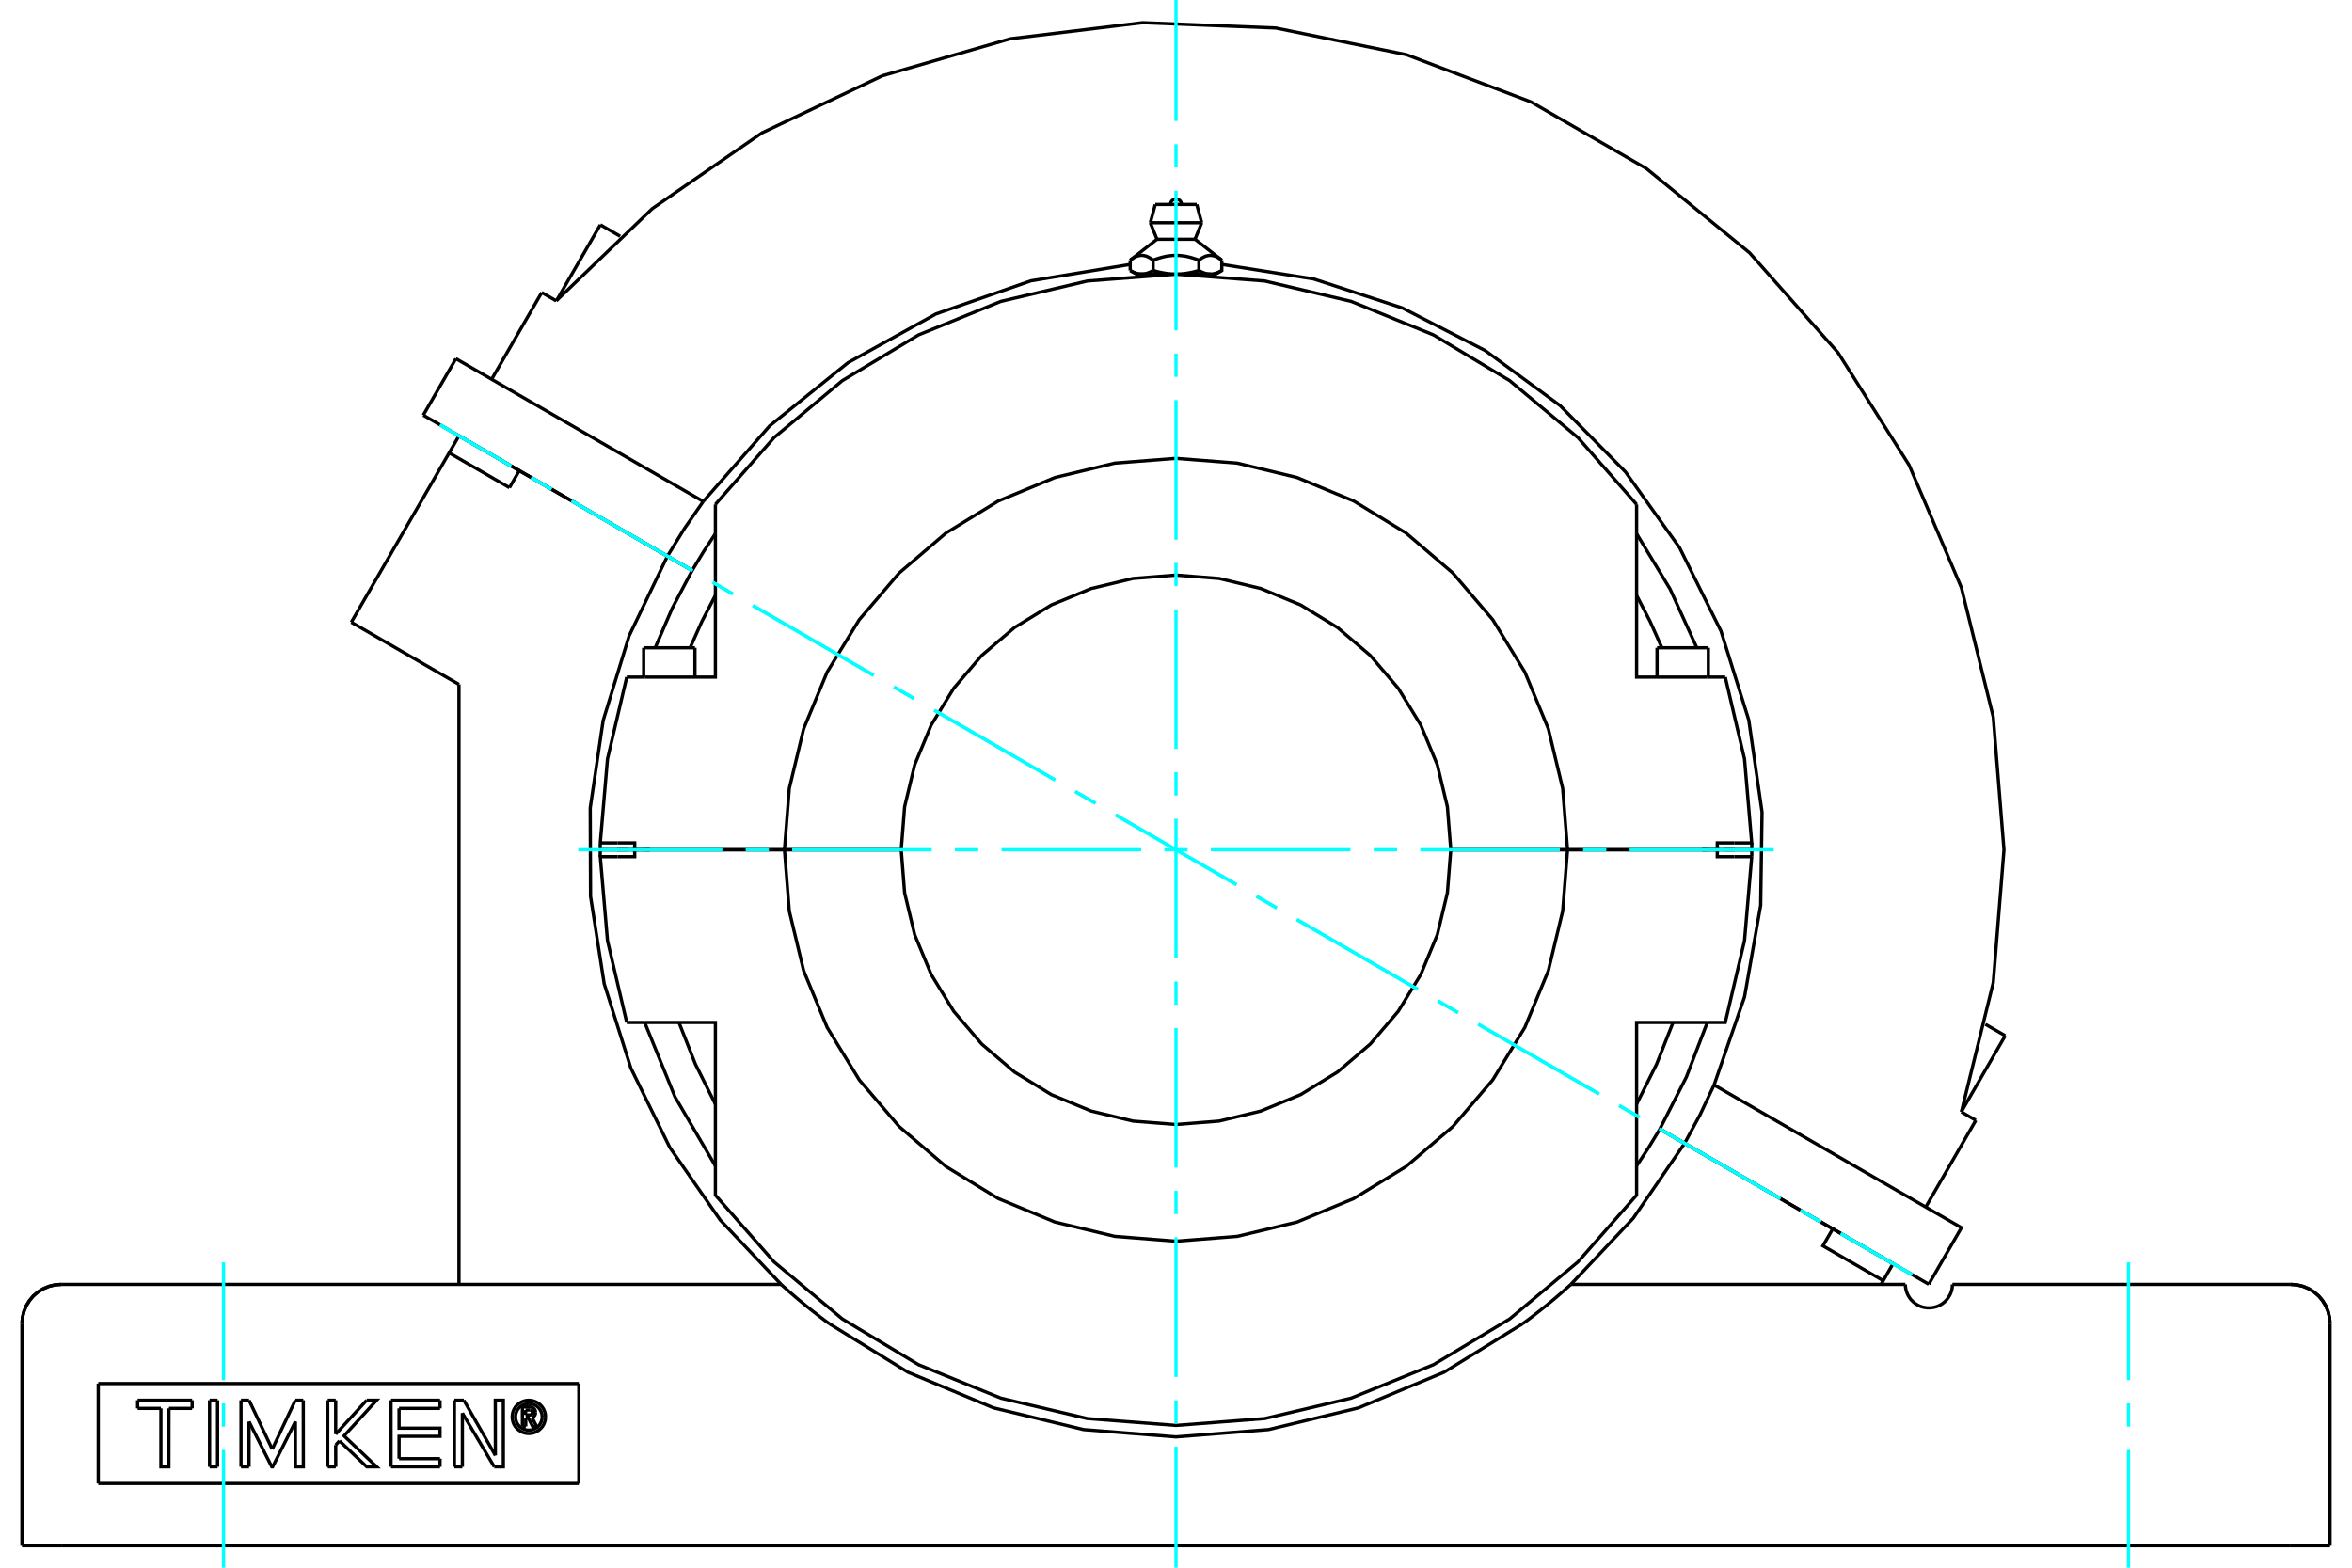 <?xml version="1.0" standalone="no"?>
<!DOCTYPE svg PUBLIC "-//W3C//DTD SVG 1.1//EN"
	"http://www.w3.org/Graphics/SVG/1.1/DTD/svg11.dtd">
<svg xmlns="http://www.w3.org/2000/svg" height="100%" width="100%" viewBox="0 0 36000 24000">
	<rect x="-1800" y="-1200" width="39600" height="26400" style="fill:#FFF"/>
	<g style="fill:none; fill-rule:evenodd" transform="matrix(1 0 0 1 0 0)">
		<g style="fill:none; stroke:#000; stroke-width:50; shape-rendering:geometricPrecision">
			<line x1="9549" y1="13009" x2="9617" y2="13009"/>
			<line x1="26383" y1="13009" x2="26451" y2="13009"/>
			<line x1="9449" y1="13009" x2="9549" y2="13009"/>
			<line x1="26451" y1="13009" x2="26551" y2="13009"/>
			<line x1="26054" y1="13009" x2="26080" y2="13009"/>
			<line x1="26813" y1="13009" x2="26285" y2="13009"/>
			<line x1="23993" y1="13009" x2="26285" y2="13009"/>
			<line x1="22206" y1="13009" x2="23993" y2="13009"/>
			<line x1="26054" y1="13009" x2="26320" y2="13009"/>
			<line x1="26080" y1="13009" x2="26130" y2="13009"/>
			<line x1="9187" y1="13010" x2="9715" y2="13010"/>
			<line x1="12007" y1="13010" x2="9715" y2="13010"/>
			<line x1="13794" y1="13010" x2="12007" y2="13010"/>
			<polyline points="9715,13010 9715,13115 9453,13115"/>
			<polyline points="9872,15653 10950,15653 10950,17842"/>
			<polyline points="25050,17842 25050,15653 26128,15653"/>
			<polyline points="26547,13115 26285,13115 26285,13010 23993,13010"/>
			<polyline points="9187,13010 9187,13063 9188,13115"/>
			<polyline points="9453,13115 9188,13115 9298,14399 9593,15653"/>
			<line x1="26812" y1="13115" x2="26547" y2="13115"/>
			<polyline points="26128,15653 26407,15653 26702,14399 26812,13115"/>
			<line x1="9593" y1="15653" x2="9872" y2="15653"/>
			<polyline points="25050,16904 25356,16291 25608,15653"/>
			<polyline points="10392,15653 10644,16291 10950,16904"/>
			<polyline points="10950,17842 10950,18297 11848,19319 12892,20191 14059,20892 15319,21404 16643,21717 18000,21822 19357,21717 20681,21404 21941,20892 23108,20191 24152,19319 25050,18297 25050,17842"/>
			<polyline points="26812,13115 26813,13063 26813,13010"/>
			<line x1="26285" y1="13010" x2="26813" y2="13010"/>
			<polyline points="26285,13009 26285,12904 26547,12904"/>
			<polyline points="26128,10366 25050,10366 25050,8177"/>
			<polyline points="10950,8177 10950,10366 9872,10366"/>
			<polyline points="9453,12904 9715,12904 9715,13009 12007,13009"/>
			<line x1="9872" y1="10366" x2="9593" y2="10366"/>
			<polyline points="25050,7722 24152,6699 23108,5828 21941,5127 20681,4614 19357,4302 18000,4197 16643,4302 15319,4614 14059,5127 12892,5828 11848,6699 10950,7722"/>
			<line x1="26407" y1="10366" x2="26128" y2="10366"/>
			<line x1="9188" y1="12904" x2="9453" y2="12904"/>
			<polyline points="9188,12904 9187,12956 9187,13009"/>
			<line x1="9715" y1="13009" x2="9187" y2="13009"/>
			<polyline points="9593,10366 9298,11620 9188,12904"/>
			<polyline points="26813,13009 26813,12956 26812,12904"/>
			<polyline points="26547,12904 26812,12904 26702,11620 26407,10366"/>
			<polyline points="10950,9114 10745,9510 10563,9917"/>
			<line x1="10950" y1="7722" x2="10950" y2="8177"/>
			<line x1="25050" y1="8177" x2="25050" y2="7722"/>
			<polyline points="25437,9917 25255,9510 25050,9114"/>
			<line x1="9920" y1="13009" x2="9946" y2="13009"/>
			<line x1="9870" y1="13009" x2="9920" y2="13009"/>
			<line x1="25363" y1="9917" x2="26148" y2="9917"/>
			<line x1="9852" y1="9917" x2="10637" y2="9917"/>
			<polyline points="17475,4196 17470,4195 17465,4195 17460,4195 17455,4195 17451,4194 17446,4194 17441,4193 17436,4193 17431,4192 17427,4191 17422,4190 17417,4189 17412,4188 17407,4187 17402,4186 17398,4184 17393,4183 17388,4181 17383,4180 17378,4178 17373,4176 17368,4174 17363,4173 17358,4170 17353,4168 17348,4166 17342,4164 17337,4161 17332,4159 17327,4156 17321,4153 17316,4150 17310,4148 17305,4144 17299,4141"/>
			<polyline points="17650,4141 17644,4144 17639,4148 17633,4150 17628,4153 17623,4156 17617,4159 17612,4161 17607,4164 17602,4166 17596,4168 17591,4170 17586,4173 17581,4174 17576,4176 17571,4178 17566,4180 17561,4181 17556,4183 17552,4184 17547,4186 17542,4187 17537,4188 17532,4189 17527,4190 17523,4191 17518,4192 17513,4193 17508,4193 17503,4194 17499,4194 17494,4195 17489,4195 17484,4195 17479,4195 17475,4196"/>
			<line x1="17650" y1="4141" x2="17650" y2="3983"/>
			<polyline points="17299,3983 17311,3974 17322,3966 17333,3959 17344,3952 17354,3946 17364,3940 17374,3935 17384,3930 17394,3926 17404,3922 17414,3919 17423,3917 17433,3914 17442,3913 17451,3911 17461,3910 17470,3910 17479,3910 17488,3910 17498,3911 17507,3913 17517,3914 17526,3917 17536,3919 17545,3922 17555,3926 17565,3930 17575,3935 17585,3940 17595,3946 17606,3952 17616,3959 17627,3966 17638,3974 17650,3983"/>
			<line x1="17299" y1="3983" x2="17299" y2="4141"/>
			<line x1="17709" y1="3663" x2="18291" y2="3663"/>
			<polyline points="17650,3983 17673,3974 17695,3966 17717,3959 17738,3952 17759,3946 17779,3940 17800,3935 17820,3930 17839,3926 17859,3922 17878,3919 17897,3917 17916,3914 17935,3913 17953,3911 17972,3910 17991,3910 18009,3910 18028,3910 18047,3911 18065,3913 18084,3914 18103,3917 18122,3919 18141,3922 18161,3926 18180,3930 18200,3935 18221,3940 18241,3946 18262,3952 18283,3959 18305,3966 18327,3974 18350,3983 18362,3974 18373,3966 18384,3959 18394,3952 18405,3946 18415,3940 18425,3935 18435,3930 18445,3926 18455,3922 18464,3919 18474,3917 18483,3914 18493,3913 18502,3911 18512,3910 18521,3910 18530,3910 18539,3910 18549,3911 18558,3913 18567,3914 18577,3917 18586,3919 18596,3922 18606,3926 18616,3930 18626,3935 18636,3940 18646,3946 18656,3952 18667,3959 18678,3966 18689,3974 18701,3983"/>
			<polyline points="17475,4196 18000,4196 17990,4195 17981,4195 17971,4195 17962,4195 17952,4194 17942,4194 17933,4193 17923,4193 17914,4192 17904,4191 17894,4190 17885,4189 17875,4188 17865,4187 17856,4186 17846,4184 17836,4183 17826,4181 17816,4180 17807,4178 17797,4176 17787,4174 17777,4173 17766,4170 17756,4168 17746,4166 17736,4164 17725,4161 17715,4159 17704,4156 17693,4153 17683,4150 17672,4148 17661,4144 17650,4141"/>
			<line x1="17393" y1="4196" x2="17475" y2="4196"/>
			<polyline points="18701,3983 18701,4141 18695,4144 18690,4148 18684,4150 18679,4153 18673,4156 18668,4159 18663,4161 18658,4164 18652,4166 18647,4168 18642,4170 18637,4173 18632,4174 18627,4176 18622,4178 18617,4180 18612,4181 18607,4183 18602,4184 18598,4186 18593,4187 18588,4188 18583,4189 18578,4190 18573,4191 18569,4192 18564,4193 18559,4193 18554,4194 18549,4194 18545,4195 18540,4195 18535,4195 18530,4195 18525,4196 18607,4196"/>
			<polyline points="18525,4196 18521,4195 18516,4195 18511,4195 18506,4195 18501,4194 18497,4194 18492,4193 18487,4193 18482,4192 18477,4191 18473,4190 18468,4189 18463,4188 18458,4187 18453,4186 18448,4184 18444,4183 18439,4181 18434,4180 18429,4178 18424,4176 18419,4174 18414,4173 18409,4170 18404,4168 18398,4166 18393,4164 18388,4161 18383,4159 18377,4156 18372,4153 18367,4150 18361,4148 18356,4144 18350,4141"/>
			<polyline points="18350,3983 18350,4141 18339,4144 18328,4148 18317,4150 18307,4153 18296,4156 18285,4159 18275,4161 18264,4164 18254,4166 18244,4168 18234,4170 18223,4173 18213,4174 18203,4176 18193,4178 18184,4180 18174,4181 18164,4183 18154,4184 18144,4186 18135,4187 18125,4188 18115,4189 18106,4190 18096,4191 18086,4192 18077,4193 18067,4193 18058,4194 18048,4194 18038,4195 18029,4195 18019,4195 18010,4195 18000,4196 18525,4196"/>
			<line x1="17607" y1="3410" x2="18393" y2="3410"/>
			<line x1="17683" y1="3130" x2="18317" y2="3130"/>
			<line x1="9680" y1="13009" x2="9946" y2="13009"/>
			<line x1="12007" y1="13009" x2="13794" y2="13009"/>
			<polyline points="22206,13009 22154,12351 22000,11709 21747,11100 21402,10537 20974,10035 20472,9607 19909,9262 19299,9010 18658,8856 18000,8804 17342,8856 16701,9010 16091,9262 15528,9607 15026,10035 14598,10537 14253,11100 14000,11709 13846,12351 13794,13009"/>
			<polyline points="23993,13009 23919,12071 23699,11157 23339,10288 22848,9487 22237,8772 21522,8161 20720,7670 19852,7310 18937,7090 18000,7017 17063,7090 16148,7310 15280,7670 14478,8161 13763,8772 13152,9487 12661,10288 12301,11157 12081,12071 12007,13009"/>
			<line x1="23993" y1="13010" x2="22206" y2="13010"/>
			<polyline points="13794,13010 13846,13668 14000,14309 14253,14919 14598,15482 15026,15983 15528,16412 16091,16757 16701,17009 17342,17163 18000,17215 18658,17163 19299,17009 19909,16757 20472,16412 20974,15983 21402,15482 21747,14919 22000,14309 22154,13668 22206,13010"/>
			<polyline points="12007,13010 12081,13947 12301,14862 12661,15730 13152,16532 13763,17247 14478,17858 15280,18349 16148,18709 17063,18928 18000,19002 18937,18928 19852,18709 20720,18349 21522,17858 22237,17247 22848,16532 23339,15730 23699,14862 23919,13947 23993,13010"/>
			<line x1="9189" y1="3441" x2="9492" y2="3617"/>
			<line x1="30388" y1="15681" x2="30692" y2="15856"/>
			<line x1="10216" y1="8514" x2="10595" y2="8733"/>
			<line x1="6479" y1="6356" x2="10216" y2="8514"/>
			<line x1="25785" y1="17503" x2="29522" y2="19661"/>
			<line x1="25406" y1="17284" x2="25785" y2="17503"/>
			<line x1="6978" y1="5491" x2="6479" y2="6356"/>
			<polyline points="10764,7677 10478,8088 10216,8514"/>
			<line x1="6978" y1="5491" x2="10764" y2="7677"/>
			<polyline points="10950,8170 10767,8448 10595,8733"/>
			<polyline points="25972,9917 25562,9017 25050,8170"/>
			<polyline points="25406,17284 25812,16488 26132,15653"/>
			<polyline points="25785,17503 26023,17063 26236,16610 26702,15262 26949,13859 26970,12433 26767,11023 26342,9662 25708,8385 24880,7225 23880,6210 22731,5366 21463,4714 20108,4271 18701,4048"/>
			<polyline points="17299,4048 15780,4299 14326,4806 12979,5553 11780,6520 10764,7677"/>
			<line x1="30242" y1="17151" x2="29475" y2="18480"/>
			<line x1="30021" y1="17023" x2="30242" y2="17151"/>
			<polyline points="30021,17023 30509,15043 30673,13010 30509,10977 30021,8996 29221,7120 28131,5396 26779,3870 25199,2580 23433,1560 21526,837 19527,429 17490,347 15465,593 13506,1160 11663,2034 9985,3193 8514,4606"/>
			<line x1="8292" y1="4478" x2="8514" y2="4606"/>
			<line x1="8292" y1="4478" x2="7525" y2="5807"/>
			<polyline points="26236,16610 30022,18795 29522,19661"/>
			<line x1="1504" y1="21181" x2="1504" y2="22711"/>
			<line x1="8860" y1="22711" x2="1504" y2="22711"/>
			<line x1="8860" y1="21181" x2="8860" y2="22711"/>
			<line x1="1504" y1="21181" x2="8860" y2="21181"/>
			<polyline points="8350,21691 8347,21651 8337,21612 8322,21575 8301,21541 8275,21511 8245,21485 8210,21464 8173,21449 8134,21439 8095,21436 8055,21439 8016,21449 7979,21464 7945,21485 7914,21511 7888,21541 7867,21575 7852,21612 7843,21651 7840,21691 7843,21731 7852,21770 7867,21807 7888,21841 7914,21871 7945,21897 7979,21918 8016,21934 8055,21943 8095,21946 8134,21943 8173,21934 8210,21918 8245,21897 8275,21871 8301,21841 8322,21807 8337,21770 8347,21731 8350,21691"/>
			<polyline points="8299,21691 8296,21659 8289,21628 8276,21598 8260,21571 8239,21547 8215,21526 8187,21509 8158,21497 8127,21490 8095,21487 8063,21490 8032,21497 8002,21509 7975,21526 7950,21547 7930,21571 7913,21598 7901,21628 7893,21659 7891,21691 7893,21723 7901,21754 7913,21784 7930,21811 7950,21835 7975,21856 8002,21873 8032,21885 8063,21893 8095,21895 8127,21893 8158,21885 8187,21873 8215,21856 8239,21835 8260,21811 8276,21784 8289,21754 8296,21723 8299,21691"/>
			<line x1="7099" y1="21436" x2="7582" y2="22281"/>
			<line x1="6955" y1="21436" x2="7099" y2="21436"/>
			<line x1="6955" y1="22456" x2="6955" y2="21436"/>
			<line x1="7077" y1="22456" x2="6955" y2="22456"/>
			<line x1="7077" y1="21633" x2="7077" y2="22456"/>
			<line x1="7566" y1="22456" x2="7077" y2="21633"/>
			<polyline points="7582,22281 7581,21436 7704,21436 7704,22456 7566,22456"/>
			<line x1="5138" y1="21956" x2="5613" y2="21436"/>
			<line x1="5138" y1="21436" x2="5138" y2="21956"/>
			<line x1="5016" y1="21436" x2="5138" y2="21436"/>
			<line x1="5016" y1="22456" x2="5016" y2="21436"/>
			<line x1="5139" y1="22456" x2="5016" y2="22456"/>
			<line x1="5138" y1="22122" x2="5139" y2="22456"/>
			<line x1="5196" y1="22059" x2="5138" y2="22122"/>
			<polyline points="5613,21436 5765,21436 5266,21982 5766,22456 5614,22456 5196,22059"/>
			<line x1="3330" y1="22456" x2="3208" y2="22456"/>
			<line x1="3330" y1="21436" x2="3330" y2="22456"/>
			<line x1="3208" y1="21436" x2="3330" y2="21436"/>
			<line x1="3208" y1="22456" x2="3208" y2="21436"/>
			<line x1="2941" y1="21561" x2="2586" y2="21561"/>
			<line x1="2941" y1="21436" x2="2941" y2="21561"/>
			<line x1="2107" y1="21436" x2="2941" y2="21436"/>
			<line x1="2107" y1="21561" x2="2107" y2="21436"/>
			<line x1="2463" y1="21561" x2="2107" y2="21561"/>
			<polyline points="2586,21561 2585,22456 2463,22456 2463,21561"/>
			<line x1="4521" y1="21436" x2="4642" y2="21436"/>
			<line x1="4167" y1="22186" x2="4521" y2="21436"/>
			<line x1="3812" y1="21436" x2="4167" y2="22186"/>
			<line x1="3689" y1="21436" x2="3812" y2="21436"/>
			<line x1="3689" y1="22456" x2="3689" y2="21436"/>
			<line x1="3812" y1="22456" x2="3689" y2="22456"/>
			<line x1="3812" y1="21764" x2="3812" y2="22456"/>
			<polyline points="4642,21436 4643,22456 4522,22456 4521,21764 4173,22456 4160,22456 3812,21764"/>
			<line x1="6735" y1="21561" x2="6108" y2="21561"/>
			<line x1="6735" y1="21436" x2="6735" y2="21561"/>
			<line x1="5985" y1="21436" x2="6735" y2="21436"/>
			<line x1="5985" y1="22456" x2="5985" y2="21436"/>
			<line x1="6735" y1="22456" x2="5985" y2="22456"/>
			<line x1="6735" y1="22331" x2="6735" y2="22456"/>
			<line x1="6108" y1="22331" x2="6735" y2="22331"/>
			<polyline points="6108,21561 6108,21864 6735,21864 6735,21989 6108,21989 6108,22331"/>
			<line x1="8045" y1="21586" x2="8045" y2="21661"/>
			<line x1="8112" y1="21586" x2="8045" y2="21586"/>
			<polyline points="8150,21623 8149,21617 8148,21611 8145,21606 8142,21601 8138,21597 8134,21593 8129,21590 8123,21588 8117,21587 8112,21586"/>
			<line x1="8197" y1="21623" x2="8150" y2="21623"/>
			<polyline points="8197,21623 8196,21609 8193,21596 8187,21583 8180,21572 8170,21561 8160,21553 8148,21546 8135,21542 8121,21539 8107,21539"/>
			<line x1="7996" y1="21539" x2="8107" y2="21539"/>
			<line x1="7996" y1="21837" x2="7996" y2="21539"/>
			<line x1="8047" y1="21837" x2="7996" y2="21837"/>
			<line x1="8047" y1="21709" x2="8047" y2="21837"/>
			<polyline points="8045,21661 8112,21661 8118,21661 8124,21659 8129,21657 8134,21654 8139,21650 8142,21646 8145,21641 8148,21636 8149,21630 8150,21624 8197,21624"/>
			<polyline points="8145,21702 8158,21696 8169,21687 8179,21677 8187,21665 8193,21652 8196,21638 8197,21624"/>
			<polyline points="8145,21702 8216,21842 8155,21842 8088,21709 8047,21709"/>
			<line x1="29884" y1="19663" x2="35063" y2="19663"/>
			<polyline points="29164,19663 29164,19665 29164,19671 29164,19682 29165,19697 29168,19717 29172,19740 29179,19766 29189,19795 29204,19828 29224,19862 29249,19896 29280,19927 29316,19957 29357,19982 29402,20002 29450,20015 29499,20022 29548,20022 29597,20015 29645,20002 29691,19982 29732,19957 29768,19927 29798,19896 29823,19862 29844,19828 29859,19795 29869,19766 29876,19740 29880,19717 29882,19697 29883,19682 29884,19671 29884,19665 29884,19663"/>
			<polyline points="28975,19346 28825,19606 28792,19663"/>
			<line x1="7025" y1="10478" x2="5377" y2="9526"/>
			<line x1="7025" y1="10478" x2="7025" y2="19663"/>
			<line x1="35664" y1="23664" x2="35664" y2="20263"/>
			<line x1="336" y1="23664" x2="336" y2="20263"/>
			<line x1="937" y1="23664" x2="336" y2="23664"/>
			<polyline points="12691,20263 13898,21008 15207,21553 16586,21886 18000,21998 19414,21886 20793,21553 22102,21008 23309,20263"/>
			<line x1="35063" y1="23664" x2="937" y2="23664"/>
			<line x1="35664" y1="23664" x2="35063" y2="23664"/>
			<polyline points="937,19663 843,19670 751,19692 664,19728 584,19777 512,19838 451,19910 402,19990 366,20077 344,20169 336,20263"/>
			<polyline points="35664,20263 35656,20169 35634,20077 35598,19990 35549,19910 35488,19838 35416,19777 35336,19728 35249,19692 35157,19670 35063,19663"/>
			<polyline points="7798,7466 6875,6933 5377,9526"/>
			<polyline points="10215,8515 9629,9735 9232,11030 9034,12369 9039,13723 9248,15061 9656,16352 10252,17567 11025,18679 11956,19663"/>
			<polyline points="10215,8515 7948,7206 7798,7466"/>
			<polyline points="12691,20263 12663,20242 12635,20222 12607,20201 12579,20180 12550,20158 12522,20136 12494,20114 12465,20092 12437,20070 12409,20048 12382,20026 12355,20005 12328,19983 12302,19961 12276,19940 12250,19919 12226,19899 12202,19878 12179,19859 12156,19840 12135,19821 12114,19803 12094,19786 12074,19769 12056,19752 12038,19737 12022,19722 12007,19709 11994,19697 11982,19687 11973,19678 11965,19671 11960,19666 11957,19664 11956,19663"/>
			<line x1="937" y1="19663" x2="11956" y2="19663"/>
			<polyline points="24044,19663 24043,19664 24040,19666 24035,19671 24027,19678 24018,19687 24006,19697 23993,19709 23978,19722 23962,19737 23944,19752 23926,19769 23906,19786 23886,19803 23865,19821 23844,19840 23821,19859 23798,19878 23774,19899 23750,19919 23724,19940 23698,19961 23672,19983 23645,20005 23618,20026 23591,20048 23563,20070 23535,20092 23506,20114 23478,20136 23450,20158 23421,20180 23393,20201 23365,20222 23337,20242 23309,20263"/>
			<line x1="24044" y1="19663" x2="29164" y2="19663"/>
			<line x1="6875" y1="6933" x2="7025" y2="6673"/>
			<line x1="7948" y1="7206" x2="7025" y2="6673"/>
			<polyline points="28825,19606 27902,19073 28052,18813 25785,17504"/>
			<polyline points="24044,19663 24998,18651 25785,17504"/>
			<line x1="28975" y1="19346" x2="28052" y2="18813"/>
			<line x1="25785" y1="17504" x2="25406" y2="17285"/>
			<polyline points="25050,17849 25233,17570 25406,17285"/>
			<polyline points="9868,15653 10330,16790 10950,17849"/>
			<polyline points="10594,8734 10288,9314 10028,9917"/>
			<line x1="10594" y1="8734" x2="10215" y2="8515"/>
			<line x1="25531" y1="13009" x2="25531" y2="13010"/>
			<line x1="25979" y1="13010" x2="25979" y2="13009"/>
			<line x1="25363" y1="9917" x2="25363" y2="10366"/>
			<line x1="26148" y1="10366" x2="26148" y2="9917"/>
			<line x1="10021" y1="13009" x2="10021" y2="13010"/>
			<line x1="10469" y1="13010" x2="10469" y2="13009"/>
			<line x1="9852" y1="9917" x2="9852" y2="10366"/>
			<line x1="10637" y1="10366" x2="10637" y2="9917"/>
			<polyline points="18084,3130 18083,3117 18080,3104 18075,3092 18068,3081 18059,3071 18049,3062 18038,3055 18026,3050 18013,3047 18000,3046 17987,3047 17974,3050 17962,3055 17951,3062 17941,3071 17932,3081 17925,3092 17920,3104 17917,3117 17916,3130"/>
			<line x1="17709" y1="3663" x2="17299" y2="3983"/>
			<line x1="18701" y1="3983" x2="18291" y2="3663"/>
			<line x1="17299" y1="4141" x2="17393" y2="4196"/>
			<line x1="18607" y1="4196" x2="18701" y2="4141"/>
			<line x1="17454" y1="4196" x2="17454" y2="4214"/>
			<line x1="18546" y1="4214" x2="18546" y2="4196"/>
			<line x1="17607" y1="3410" x2="17709" y2="3663"/>
			<line x1="18291" y1="3663" x2="18393" y2="3410"/>
			<line x1="17683" y1="3130" x2="17607" y2="3410"/>
			<line x1="18393" y1="3410" x2="18317" y2="3130"/>
			<line x1="7540" y1="6969" x2="7540" y2="6970"/>
			<line x1="8705" y1="7643" x2="8706" y2="7642"/>
			<line x1="9189" y1="3441" x2="8520" y2="4599"/>
			<line x1="27295" y1="18375" x2="27295" y2="18376"/>
			<line x1="30024" y1="17014" x2="30692" y2="15856"/>
			<polyline points="937,19663 843,19670 751,19692 664,19728 584,19777 512,19838 451,19910 402,19990 366,20077 344,20169 336,20263"/>
			<polyline points="35664,20263 35656,20169 35634,20077 35598,19990 35549,19910 35488,19838 35416,19777 35336,19728 35249,19692 35157,19670 35063,19663"/>
		</g>
		<g style="fill:none; stroke:#0FF; stroke-width:50; shape-rendering:geometricPrecision">
			<line x1="18000" y1="24000" x2="18000" y2="22148"/>
			<line x1="18000" y1="21792" x2="18000" y2="21436"/>
			<line x1="18000" y1="21080" x2="18000" y2="18943"/>
			<line x1="18000" y1="18587" x2="18000" y2="18231"/>
			<line x1="18000" y1="17875" x2="18000" y2="15739"/>
			<line x1="18000" y1="15383" x2="18000" y2="15027"/>
			<line x1="18000" y1="14671" x2="18000" y2="12534"/>
			<line x1="18000" y1="12178" x2="18000" y2="11822"/>
			<line x1="18000" y1="11466" x2="18000" y2="9329"/>
			<line x1="18000" y1="8973" x2="18000" y2="8617"/>
			<line x1="18000" y1="8261" x2="18000" y2="6125"/>
			<line x1="18000" y1="5769" x2="18000" y2="5413"/>
			<line x1="18000" y1="5057" x2="18000" y2="2920"/>
			<line x1="18000" y1="2564" x2="18000" y2="2208"/>
			<line x1="18000" y1="1852" x2="18000" y2="0"/>
			<line x1="8851" y1="13009" x2="11057" y2="13009"/>
			<line x1="11413" y1="13009" x2="11769" y2="13009"/>
			<line x1="12125" y1="13009" x2="14261" y2="13009"/>
			<line x1="14617" y1="13009" x2="14973" y2="13009"/>
			<line x1="15329" y1="13009" x2="17466" y2="13009"/>
			<line x1="17822" y1="13009" x2="18178" y2="13009"/>
			<line x1="18534" y1="13009" x2="20671" y2="13009"/>
			<line x1="21027" y1="13009" x2="21383" y2="13009"/>
			<line x1="21739" y1="13009" x2="23875" y2="13009"/>
			<line x1="24231" y1="13009" x2="24587" y2="13009"/>
			<line x1="24943" y1="13009" x2="27149" y2="13009"/>
			<line x1="29266" y1="19514" x2="28176" y2="18885"/>
			<line x1="27868" y1="18707" x2="27559" y2="18529"/>
			<line x1="27251" y1="18350" x2="25401" y2="17282"/>
			<line x1="25093" y1="17104" x2="24784" y2="16926"/>
			<line x1="24476" y1="16748" x2="22626" y2="15680"/>
			<line x1="22317" y1="15502" x2="22009" y2="15324"/>
			<line x1="21700" y1="15146" x2="19850" y2="14078"/>
			<line x1="19542" y1="13900" x2="19233" y2="13721"/>
			<line x1="18925" y1="13543" x2="17075" y2="12475"/>
			<line x1="16767" y1="12297" x2="16458" y2="12119"/>
			<line x1="16150" y1="11941" x2="14300" y2="10873"/>
			<line x1="13991" y1="10695" x2="13683" y2="10517"/>
			<line x1="13374" y1="10339" x2="11524" y2="9271"/>
			<line x1="11216" y1="9093" x2="10907" y2="8914"/>
			<line x1="10599" y1="8736" x2="8749" y2="7668"/>
			<line x1="8441" y1="7490" x2="8132" y2="7312"/>
			<line x1="7824" y1="7134" x2="6734" y2="6505"/>
			<line x1="29266" y1="19514" x2="28176" y2="18885"/>
			<line x1="27868" y1="18707" x2="27559" y2="18529"/>
			<line x1="27251" y1="18350" x2="25401" y2="17282"/>
			<line x1="25093" y1="17104" x2="24784" y2="16926"/>
			<line x1="24476" y1="16748" x2="22626" y2="15680"/>
			<line x1="22317" y1="15502" x2="22009" y2="15324"/>
			<line x1="21700" y1="15146" x2="19850" y2="14078"/>
			<line x1="19542" y1="13900" x2="19233" y2="13721"/>
			<line x1="18925" y1="13543" x2="17075" y2="12475"/>
			<line x1="16767" y1="12297" x2="16458" y2="12119"/>
			<line x1="16150" y1="11941" x2="14300" y2="10873"/>
			<line x1="13991" y1="10695" x2="13683" y2="10517"/>
			<line x1="13374" y1="10339" x2="11524" y2="9271"/>
			<line x1="11216" y1="9093" x2="10907" y2="8914"/>
			<line x1="10599" y1="8736" x2="8749" y2="7668"/>
			<line x1="8441" y1="7490" x2="8132" y2="7312"/>
			<line x1="7824" y1="7134" x2="6734" y2="6505"/>
			<line x1="3421" y1="19326" x2="3421" y2="21129"/>
			<line x1="3421" y1="21485" x2="3421" y2="21841"/>
			<line x1="3421" y1="22197" x2="3421" y2="24000"/>
			<line x1="32579" y1="19326" x2="32579" y2="21129"/>
			<line x1="32579" y1="21485" x2="32579" y2="21841"/>
			<line x1="32579" y1="22197" x2="32579" y2="24000"/>
		</g>
	</g>
</svg>
